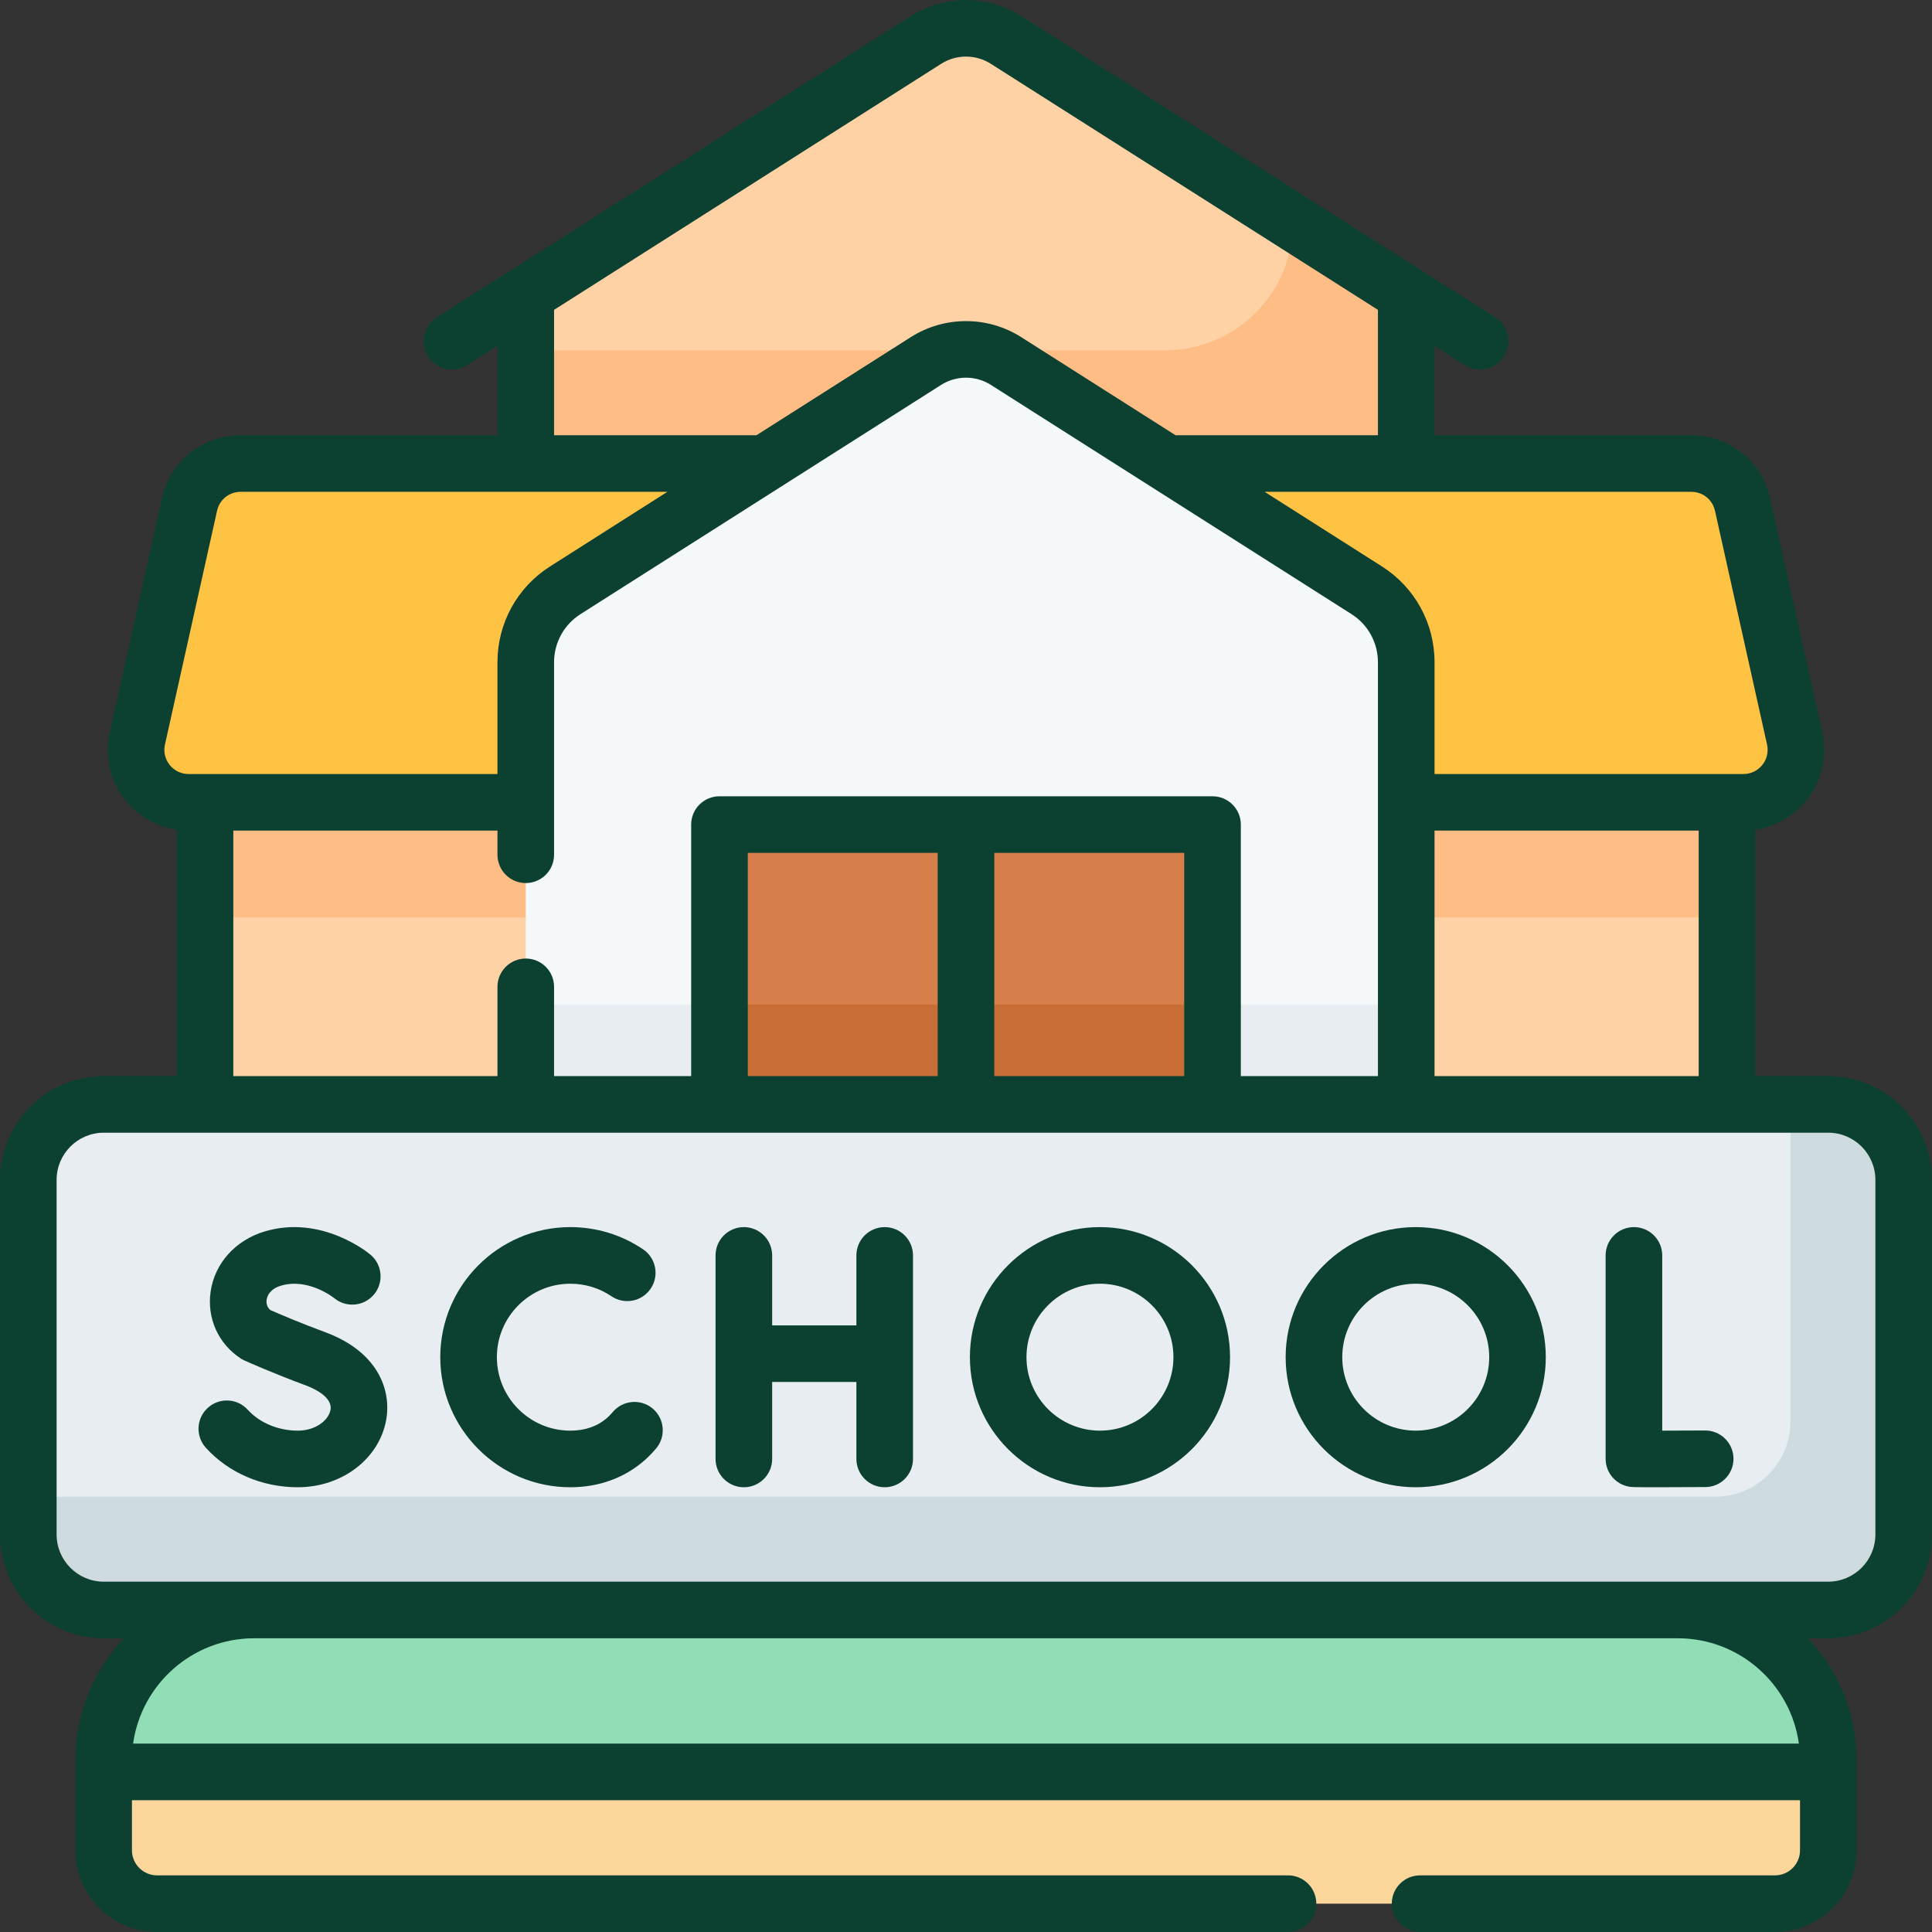<?xml version="1.0" encoding="UTF-8"?> <svg xmlns="http://www.w3.org/2000/svg" width="60" height="60" viewBox="0 0 60 60" fill="none"><rect x="0" y="0" width="60" height="60" fill="#333333" stroke="none"/><g clip-path="url(#clip0_162_11549)"><path d="M6.367 20.569H53.633V42.326H6.367V20.569Z" fill="#FED2A4"></path><path d="M6.367 20.569H53.633V28.488H6.367V20.569Z" fill="#FFBD86"></path><path d="M52.526 14.395H7.473C6.71 14.395 6.049 14.925 5.883 15.671L4.265 22.932C4.038 23.951 4.813 24.917 5.856 24.917H54.144C55.187 24.917 55.962 23.95 55.735 22.932L54.117 15.671C53.951 14.925 53.29 14.395 52.526 14.395Z" fill="#FFC344"></path><path d="M28.758 1.239L16.328 9.14V14.395H43.672V9.14L31.242 1.239C30.484 0.757 29.516 0.757 28.758 1.239Z" fill="#FED2A4"></path><path d="M40.156 6.905C40.156 9.1 38.377 10.88 36.182 10.88H16.328V14.395H43.672V9.14L40.156 6.905Z" fill="#FFBD86"></path><path d="M42.442 18.329L31.242 11.21C30.484 10.729 29.516 10.729 28.758 11.21L17.558 18.329C16.792 18.816 16.328 19.661 16.328 20.569V42.326H43.672V20.569C43.672 19.661 43.208 18.816 42.442 18.329Z" fill="#F5F8F9"></path><path d="M16.328 31.193H43.672V42.326H16.328V31.193Z" fill="#E8EDF2"></path><path d="M22.344 25.607H37.656V42.326H22.344V25.607Z" fill="#D77F4A"></path><path d="M22.344 31.193H37.656V42.326H22.344V31.193Z" fill="#C86D36"></path><path d="M0.879 47.655V36.642C0.879 35.347 1.928 34.298 3.223 34.298H56.777C58.072 34.298 59.121 35.347 59.121 36.642V47.655C59.121 48.95 58.072 49.999 56.777 49.999H3.223C1.928 49.999 0.879 48.949 0.879 47.655Z" fill="#E8EDF2"></path><path d="M56.777 34.298H55.605V44.139C55.605 45.434 54.556 46.483 53.262 46.483H0.879V47.655C0.879 48.95 1.928 49.999 3.223 49.999H56.777C58.072 49.999 59.121 48.95 59.121 47.655V36.642C59.121 35.347 58.072 34.298 56.777 34.298Z" fill="#CDDBDF"></path><path d="M3.22 57.463C3.22 58.378 3.961 59.12 4.876 59.12H55.124C56.039 59.12 56.781 58.378 56.781 57.463V55.028H3.22V57.463Z" fill="#FCD69A"></path><path d="M52.108 49.999H7.893C5.312 49.999 3.22 52.091 3.22 54.672V55.028H56.781V54.672C56.781 52.091 54.688 49.999 52.108 49.999Z" fill="#91DEB6"></path><path d="M56.777 33.419H54.512V25.768C55.135 25.677 55.701 25.356 56.102 24.856C56.58 24.259 56.759 23.488 56.593 22.741L54.975 15.48C54.718 14.324 53.711 13.517 52.526 13.517H44.551V10.74L45.493 11.339C45.639 11.431 45.802 11.476 45.963 11.476C46.254 11.476 46.538 11.332 46.706 11.068C46.966 10.659 46.845 10.115 46.436 9.855L44.143 8.398L31.713 0.497C30.672 -0.164 29.328 -0.164 28.287 0.497L15.857 8.398L13.564 9.855C13.155 10.115 13.034 10.659 13.294 11.068C13.461 11.332 13.746 11.476 14.037 11.476C14.198 11.476 14.361 11.431 14.507 11.339L15.449 10.74V13.516H7.473C6.289 13.516 5.282 14.324 5.025 15.48L3.407 22.741C3.24 23.488 3.42 24.259 3.898 24.856C4.299 25.356 4.865 25.677 5.488 25.768V33.419H3.223C1.446 33.419 0 34.864 0 36.642V47.655C0 49.432 1.446 50.878 3.223 50.878H3.845C2.913 51.871 2.341 53.206 2.341 54.672V55.028V57.463C2.341 58.861 3.478 59.999 4.876 59.999H40C40.486 59.999 40.879 59.605 40.879 59.12C40.879 58.635 40.486 58.241 40 58.241H4.876C4.447 58.241 4.098 57.892 4.098 57.463V55.907H55.901V57.463C55.901 57.892 55.553 58.241 55.124 58.241H44.102C43.617 58.241 43.223 58.635 43.223 59.12C43.223 59.605 43.617 59.999 44.102 59.999H55.124C56.522 59.999 57.659 58.861 57.659 57.463V55.028V54.672C57.659 53.206 57.087 51.871 56.155 50.878H56.777C58.554 50.878 60 49.432 60 47.655V36.642C60 34.865 58.554 33.419 56.777 33.419ZM44.551 33.419V25.796H52.754V33.419H44.551ZM53.26 15.862L54.877 23.123C54.927 23.347 54.874 23.578 54.73 23.756C54.587 23.935 54.373 24.038 54.144 24.038H44.551V20.569C44.551 19.354 43.939 18.239 42.913 17.588L39.274 15.274H52.527C52.881 15.274 53.182 15.516 53.26 15.862ZM17.207 9.623L29.23 1.981C29.698 1.683 30.302 1.683 30.77 1.981L42.793 9.623V13.517H36.508L31.713 10.469C30.672 9.807 29.328 9.807 28.287 10.469L23.492 13.517H17.207V9.623H17.207ZM5.27 23.757C5.126 23.578 5.073 23.347 5.123 23.124L6.741 15.862C6.817 15.516 7.119 15.274 7.473 15.274H20.726L17.087 17.588C16.061 18.239 15.449 19.354 15.449 20.569V24.038H5.856C5.627 24.038 5.413 23.935 5.27 23.757ZM7.246 25.796H15.449V26.545C15.449 27.031 15.843 27.424 16.328 27.424C16.814 27.424 17.207 27.031 17.207 26.545V20.569C17.207 19.958 17.515 19.398 18.03 19.071L29.23 11.952C29.698 11.655 30.302 11.655 30.77 11.952L41.97 19.071C42.486 19.398 42.793 19.958 42.793 20.569V33.419H38.535V25.608C38.535 25.122 38.142 24.729 37.656 24.729H22.344C21.858 24.729 21.465 25.122 21.465 25.608V33.419H17.207V30.647C17.207 30.162 16.814 29.768 16.328 29.768C15.843 29.768 15.449 30.162 15.449 30.647V33.419H7.246L7.246 25.796ZM23.223 33.419V26.486H29.121V33.419H23.223ZM30.879 26.486H36.777V33.419H30.879V26.486ZM55.866 54.149H4.134C4.39 52.303 5.978 50.878 7.893 50.878H52.107C54.022 50.878 55.61 52.303 55.866 54.149ZM58.242 47.655C58.242 48.463 57.585 49.12 56.777 49.12H52.107H7.893H3.223C2.415 49.12 1.758 48.463 1.758 47.655V36.642C1.758 35.834 2.415 35.177 3.223 35.177H56.777C57.585 35.177 58.242 35.834 58.242 36.642V47.655Z" fill="#0C4132"></path><path d="M52.956 44.425C52.955 44.425 52.953 44.425 52.951 44.425C52.546 44.427 52.042 44.429 51.622 44.43V38.988C51.622 38.502 51.228 38.109 50.743 38.109C50.257 38.109 49.864 38.502 49.864 38.988V45.304C49.864 45.732 50.172 46.098 50.594 46.17C50.658 46.181 50.702 46.188 51.403 46.188C51.742 46.188 52.236 46.187 52.961 46.182C53.446 46.18 53.838 45.784 53.835 45.299C53.832 44.815 53.44 44.425 52.956 44.425Z" fill="#0C4132"></path><path d="M27.475 38.109C26.989 38.109 26.596 38.502 26.596 38.988V41.161H23.98V38.988C23.98 38.502 23.586 38.109 23.101 38.109C22.615 38.109 22.222 38.502 22.222 38.988V45.309C22.222 45.794 22.615 46.188 23.101 46.188C23.586 46.188 23.98 45.794 23.98 45.309V42.919H26.596V45.309C26.596 45.794 26.989 46.188 27.475 46.188C27.96 46.188 28.354 45.794 28.354 45.309V38.988C28.354 38.502 27.96 38.109 27.475 38.109Z" fill="#0C4132"></path><path d="M20.269 43.743C19.897 43.432 19.343 43.48 19.03 43.852C18.978 43.914 18.921 43.973 18.863 44.025C18.561 44.294 18.174 44.43 17.712 44.43C16.454 44.43 15.431 43.407 15.431 42.148C15.431 40.89 16.454 39.867 17.712 39.867C18.17 39.867 18.611 40.001 18.988 40.256C19.39 40.528 19.936 40.422 20.208 40.02C20.48 39.617 20.374 39.071 19.972 38.799C19.303 38.347 18.522 38.109 17.712 38.109C15.485 38.109 13.673 39.921 13.673 42.148C13.673 44.376 15.485 46.188 17.712 46.188C18.605 46.188 19.407 45.894 20.032 45.338C20.154 45.229 20.27 45.109 20.377 44.982C20.689 44.61 20.64 44.056 20.269 43.743Z" fill="#0C4132"></path><path d="M10.1 41.373C9.338 41.093 8.628 40.787 8.395 40.685C8.272 40.58 8.27 40.441 8.281 40.363C8.295 40.268 8.365 40.036 8.722 39.929C9.564 39.675 10.353 40.294 10.38 40.315C10.751 40.622 11.302 40.573 11.613 40.203C11.925 39.831 11.877 39.277 11.505 38.965C11.444 38.913 9.987 37.712 8.215 38.245C7.309 38.518 6.667 39.234 6.541 40.113C6.422 40.94 6.781 41.735 7.477 42.189C7.516 42.214 7.556 42.236 7.599 42.255C7.635 42.271 8.508 42.66 9.492 43.023C9.691 43.096 10.338 43.369 10.264 43.784C10.207 44.102 9.811 44.43 9.247 44.43C8.643 44.43 8.063 44.188 7.695 43.782C7.369 43.422 6.814 43.395 6.454 43.721C6.094 44.047 6.067 44.602 6.393 44.962C7.099 45.741 8.139 46.188 9.247 46.188C10.622 46.188 11.777 45.307 11.994 44.093C12.158 43.177 11.746 41.981 10.1 41.373Z" fill="#0C4132"></path><path d="M34.16 38.109C31.933 38.109 30.121 39.921 30.121 42.148C30.121 44.376 31.933 46.188 34.16 46.188C36.388 46.188 38.2 44.376 38.2 42.148C38.2 39.921 36.388 38.109 34.16 38.109ZM34.16 44.43C32.902 44.43 31.878 43.407 31.878 42.148C31.878 40.89 32.902 39.867 34.16 39.867C35.418 39.867 36.442 40.89 36.442 42.148C36.442 43.407 35.418 44.43 34.16 44.43Z" fill="#0C4132"></path><path d="M43.967 38.109C41.739 38.109 39.927 39.921 39.927 42.148C39.927 44.376 41.739 46.188 43.967 46.188C46.194 46.188 48.006 44.376 48.006 42.148C48.006 39.921 46.194 38.109 43.967 38.109ZM43.967 44.43C42.709 44.43 41.685 43.407 41.685 42.148C41.685 40.89 42.709 39.867 43.967 39.867C45.225 39.867 46.249 40.89 46.249 42.148C46.249 43.407 45.225 44.43 43.967 44.43Z" fill="#0C4132"></path></g><defs><clipPath id="clip0_162_11549"><rect width="60" height="60" fill="white"></rect></clipPath></defs></svg> 